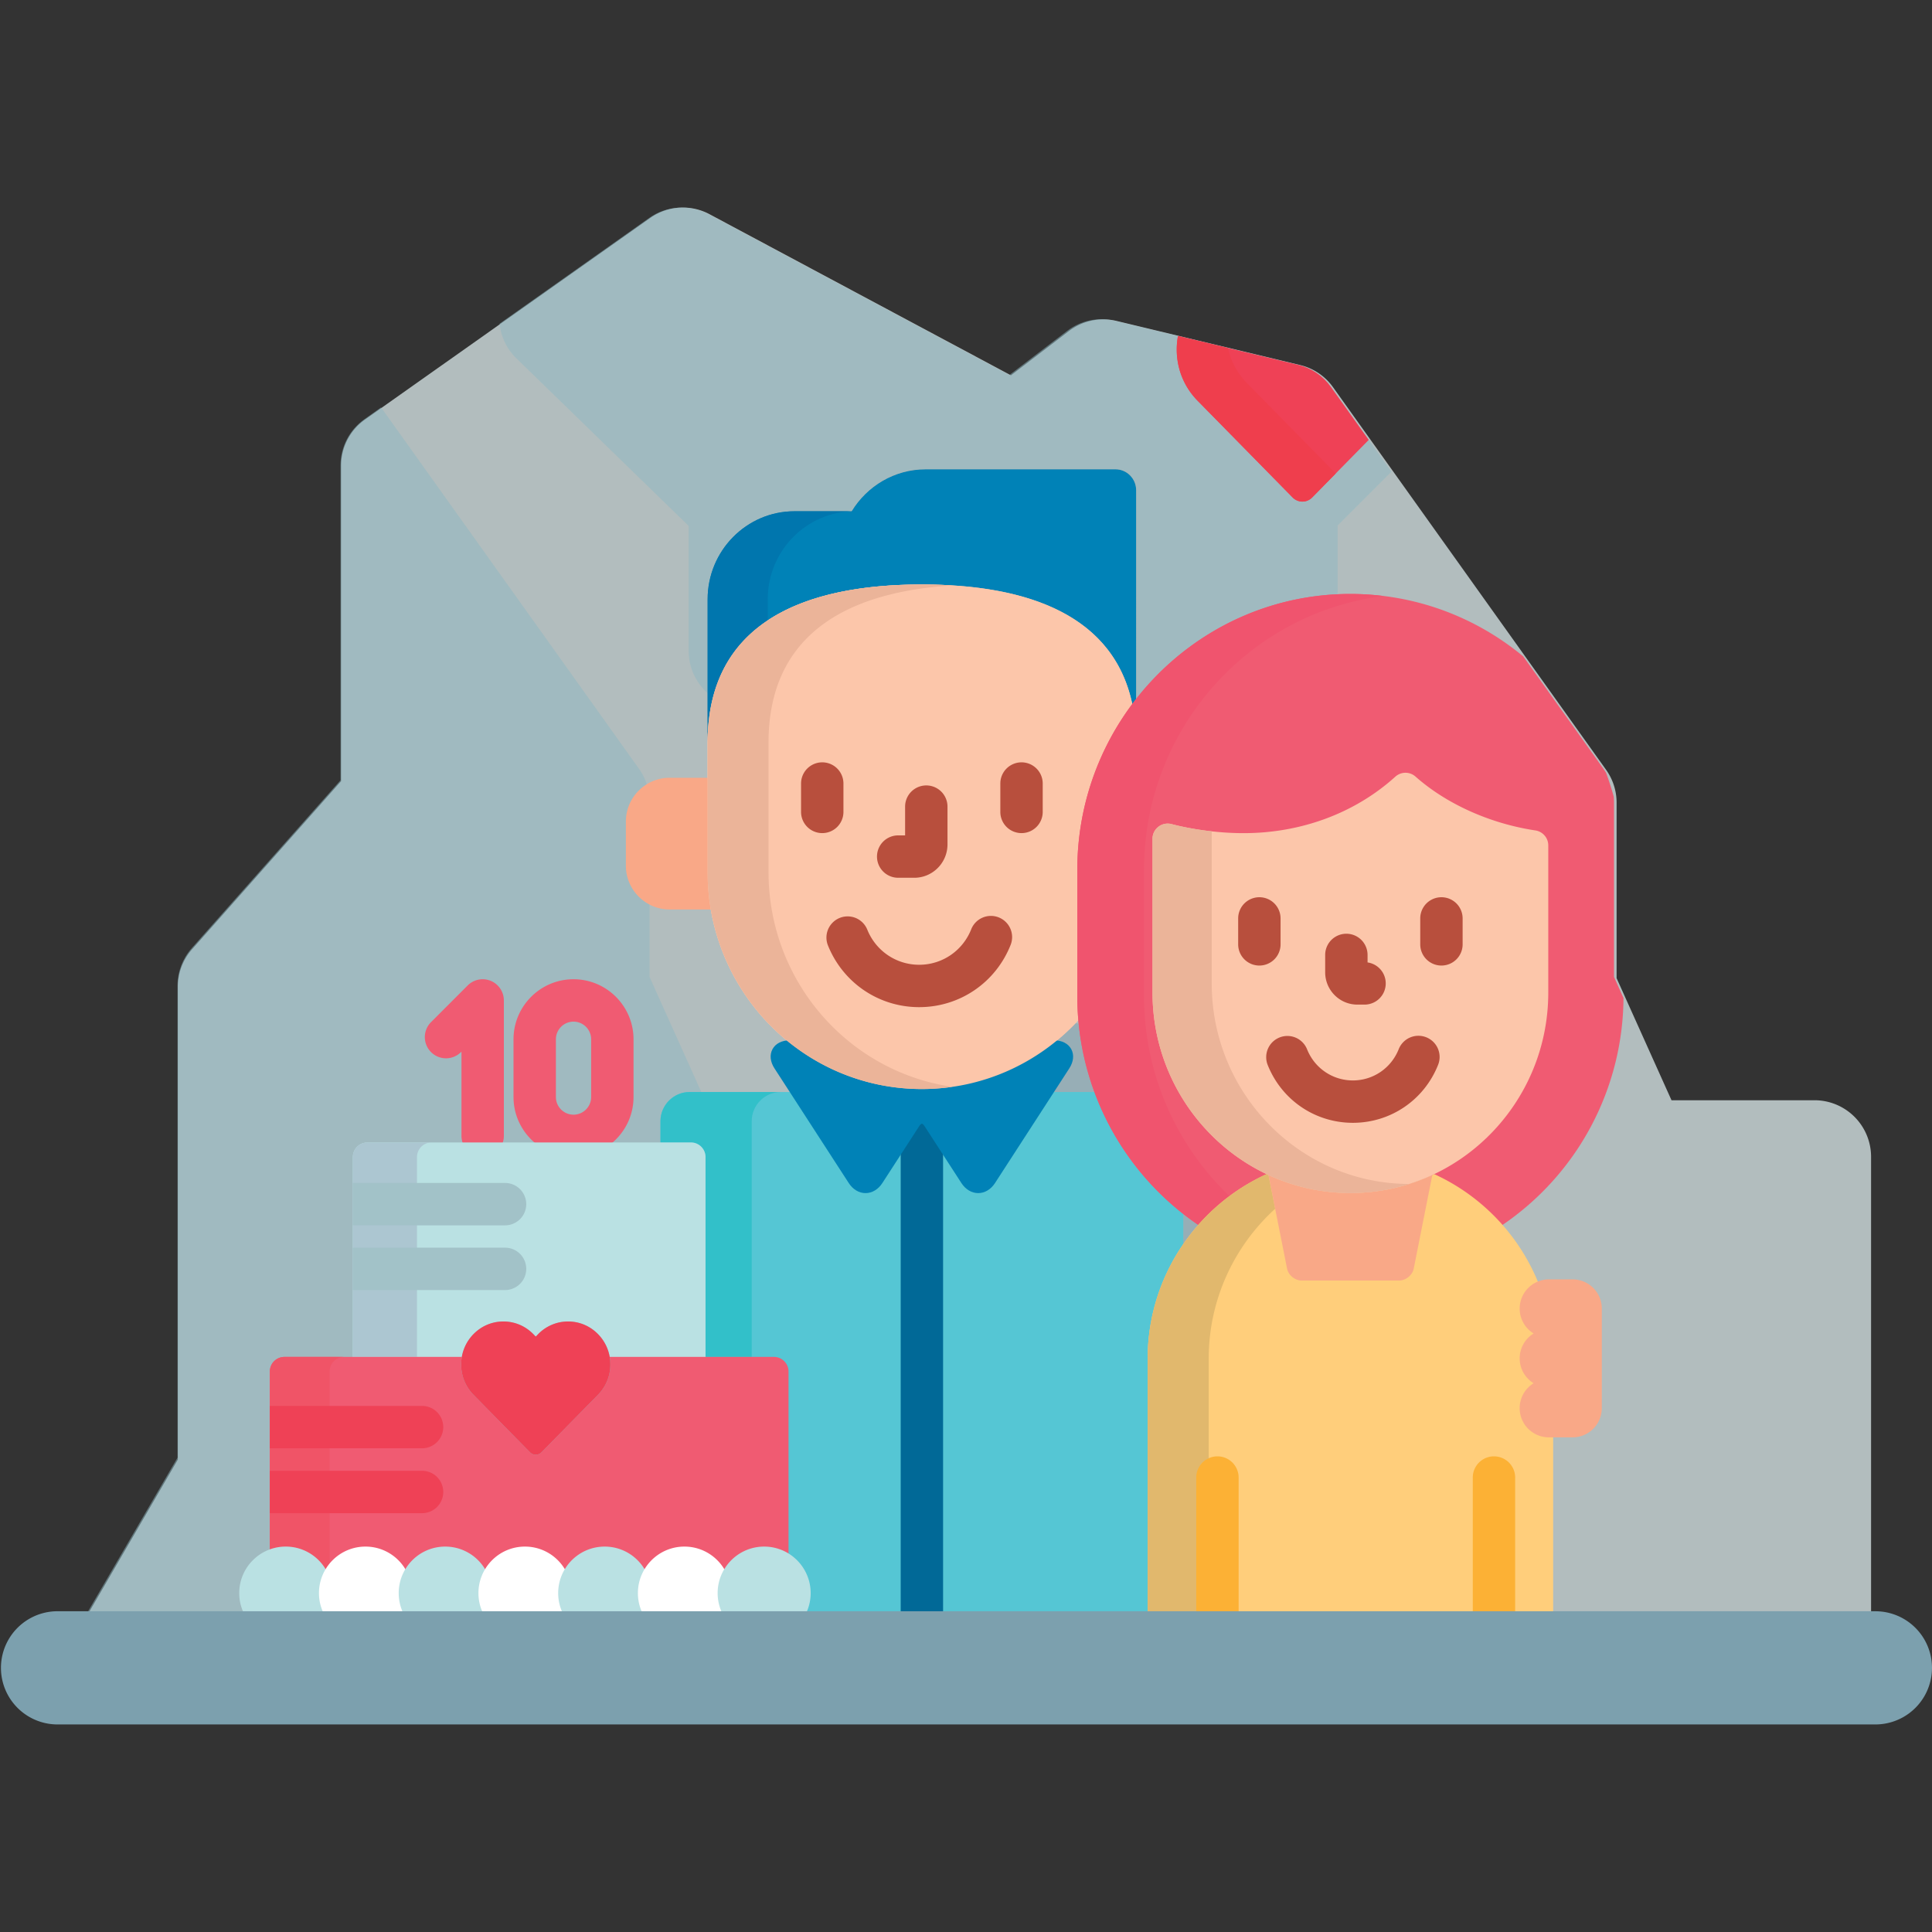 <svg xmlns="http://www.w3.org/2000/svg" fill-rule="evenodd" stroke-linejoin="round" stroke-miterlimit="2" clip-rule="evenodd" viewBox="0 0 120 120"><rect x="0" y="0" width="120" height="120" fill="#333333" stroke="none"/><clipPath id="a"><path d="M371.891 290.496V188.93c0-6.211-5.036-11.25-11.25-11.25h-28.418l-10.914-24.266v-34.887c0-2.343-.731-4.629-2.094-6.535l-54.266-76.035a11.237 11.237 0 0 0-6.527-4.402l-36.5-8.766a11.245 11.245 0 0 0-9.453 1.996l-11.539 8.813-59.891-32.016a11.249 11.249 0 0 0-11.797.734L72.551 42.383a11.243 11.243 0 0 0-4.758 9.187v62.692l-29.617 33.414a11.258 11.258 0 0 0-2.832 7.465v93.968L11.25 290.496z" clip-rule="nonzero"/></clipPath><g fill-rule="nonzero"><path fill="#8eb8c2" d="m63.054 23.112 2.565-1.96h.001z"/><path fill="#b2bdbe" d="M116.216 103.593v-31.74a3.516 3.516 0 0 0-3.516-3.515h-8.88l-3.41-7.583V49.852a3.51 3.51 0 0 0-.655-2.042L82.797 24.05a3.511 3.511 0 0 0-2.04-1.376l-11.406-2.74a3.514 3.514 0 0 0-2.954.624l-3.606 2.754-18.716-10.005a3.515 3.515 0 0 0-3.687.23l-17.716 12.52a3.513 3.513 0 0 0-1.487 2.871V48.52L11.93 58.96a3.518 3.518 0 0 0-.885 2.333V90.66l-7.53 12.934z"/><g clip-path="url(#a)" transform="translate(0 12.813) scale(.312)"><g fill-opacity=".5"><path fill="#8eb8c2" d="M179.891 286.746V188.93c0-6.211-5.036-11.25-11.25-11.25h-28.418l-10.914-24.266v-34.887c0-2.343-.731-4.629-2.094-6.535L72.949 35.957a11.237 11.237 0 0 0-6.527-4.402l-36.5-8.766a11.245 11.245 0 0 0-9.453 1.996L8.93 33.598l-11.641-6.223v259.371zM285.583-10.207v49.8c0 2.985-1.184 5.844-3.293 7.954l-16 16v24.968a11.25 11.25 0 0 1-7.18 10.489l-38.66 15c-2.066.8-4.328.976-6.488.5l-68.032-15a11.252 11.252 0 0 1-8.828-10.989V63.636l-34.3-33.367a11.255 11.255 0 0 1-3.407-8.062v-32.414z"/><path fill="#7ca0ae" d="M263.09 213.812v-24.968a11.25 11.25 0 0 0-7.18-10.489l-38.656-15c-2.07-.8-4.328-.976-6.492-.5l-21.473 4.735v119.98h93.098v-49.804c0-2.981-1.188-5.844-3.297-7.954z"/></g><g><path fill="#fcc6aa" d="M222.06 52.358h-37.78c-6.222 0-11.685 3.343-14.736 8.349h-11.367c-9.558 0-17.308 7.849-17.308 17.532v54.283c0 23.867 19.1 43.212 42.657 43.212 12.566 0 23.86-5.506 31.667-14.265a55.314 55.314 0 0 1-.166-4.27v-25.1c0-12.072 3.916-23.235 10.53-32.265-.05.068-.096.138-.145.207.253-.35.508-.698.77-1.04V56.531c0-2.305-1.845-4.174-4.121-4.174z"/><path fill="#55c6d4" d="M228.471 289.652V229.44c0-8.471 2.624-16.334 7.094-22.832v-6.715a54.58 54.58 0 0 1-17.094-23.563h-9.32l-11.542 17.819c-.716 1.106-1.762 1.74-2.87 1.74-1.107 0-2.153-.634-2.87-1.74l-7.361-11.364c-.293-.453-.652-.713-.982-.713s-.689.26-.983.713l-7.36 11.364c-.717 1.106-1.763 1.74-2.87 1.74s-2.154-.634-2.87-1.74l-11.543-17.82H137.28c-3.187 0-5.795 2.611-5.795 5.801v4.802h6.072a2.34 2.34 0 0 1 2.335 2.337v39.79c0 .31.252.562.563.562h13.623a2.34 2.34 0 0 1 2.335 2.337v36.248a.56.56 0 0 0 .267.478c2.594 1.603 4.143 4.371 4.143 7.407a8.594 8.594 0 0 1-.77 3.555.562.562 0 0 0-.046.231h12.59a2.907 2.907 0 0 1 2.898 2.9v6.838c0 1.595-1.304 2.9-2.897 2.9h58.736a2.862 2.862 0 0 1-2.864-2.863z"/><path fill="#dddbda" d="M131.486 186.37v-4.24c0-3.19 2.608-5.8 5.795-5.8-3.187 0-5.795 2.61-5.795 5.8z"/><path fill="#32c0c9" d="M149.647 229.06h-9.193v-39.79c0-1.595-1.304-2.9-2.898-2.9h-6.07v-4.24c0-3.19 2.608-5.8 5.795-5.8h18.16c-3.186 0-5.794 2.61-5.794 5.8z"/><path fill="#016997" d="M184.508 182.785c-.293-.452-.652-.712-.982-.712s-.689.26-.983.712l-3.236 4.997v104.735h8.438V187.782z"/><path fill="#0082b7" d="M209.847 166.038h-.311c-7.369 5.862-16.53 9.133-26.01 9.133-9.8 0-18.822-3.42-25.984-9.133h-.336c-1.566 0-2.811.64-3.418 1.753-.606 1.116-.465 2.509.386 3.823l14.797 22.842c.821 1.268 2.04 1.996 3.341 1.996s2.52-.727 3.342-1.996l7.361-11.365c.217-.334.424-.455.51-.455s.294.121.51.455l7.362 11.365c.823 1.269 2.04 1.996 3.342 1.996s2.52-.727 3.342-1.996l14.795-22.84c.852-1.315.993-2.709.387-3.823-.606-1.115-1.85-1.755-3.416-1.755z"/><path fill="#f9a887" d="M141.431 132.522v-18.753h-8.14c-4.78 0-8.692 3.915-8.692 8.7v8.816c0 4.785 3.912 8.7 8.693 8.7h8.798a43.22 43.22 0 0 1-.659-7.463z"/><path fill="#0082b7" d="M222.06 52.358h-37.78c-6.222 0-11.685 3.343-14.736 8.349h-11.367c-9.558 0-17.308 7.849-17.308 17.532v28.562c0-23.866 19.1-31.509 42.657-31.509 21.09 0 38.592 6.135 42.032 24.542-.05.068-.096.138-.146.207.254-.35.508-.699.77-1.041V56.532c0-2.305-1.845-4.174-4.121-4.174z"/><path fill="#0076ae" d="M140.869 106.801V78.24c0-9.683 7.75-17.532 17.308-17.532h11.97c-9.558 0-17.309 7.849-17.309 17.532v4.199c-7.346 4.873-11.89 12.565-11.968 24.056v.136l-.001.01z"/><path fill="#fcc6aa" d="M215.028 157.198v-25.1c0-12.071 3.916-23.234 10.53-32.264-3.44-18.407-20.943-24.542-42.032-24.542-23.558 0-42.657 7.643-42.657 31.51v25.72c0 23.867 19.1 43.212 42.657 43.212 12.566 0 23.86-5.506 31.667-14.265a55.34 55.34 0 0 1-.165-4.271z"/><path fill="#0076a7" d="M183.571 175.734h.007zM183.575 75.292h-.003z"/><path fill="#ebb499" d="M183.526 175.734c-23.558 0-42.657-19.345-42.657-43.212v-25.72c0-23.867 19.1-31.51 42.657-31.51h.049c2.042.001 4.048.064 6.013.185-20.685 1.279-36.594 9.544-36.594 31.324v25.72c0 21.781 15.909 39.788 36.594 42.771a42.527 42.527 0 0 1-6.01.442z"/><g fill="#b84f3d"><path d="M182.012 133.675h-3.27a4.219 4.219 0 0 1 0-8.437h1.443v-5.726a4.218 4.218 0 1 1 8.438 0v7.522c0 3.662-2.966 6.641-6.611 6.641zM203.362 124.785a4.218 4.218 0 0 1-4.22-4.218v-5.652a4.218 4.218 0 1 1 8.438 0v5.652a4.218 4.218 0 0 1-4.218 4.218zM163.69 124.785a4.218 4.218 0 0 1-4.218-4.218v-5.652a4.218 4.218 0 1 1 8.437 0v5.652a4.218 4.218 0 0 1-4.218 4.218zM182.987 159.432c-8.046 0-15.183-4.844-18.183-12.34a4.219 4.219 0 0 1 7.833-3.135c1.71 4.275 5.773 7.038 10.35 7.038s8.64-2.763 10.35-7.038a4.219 4.219 0 1 1 7.834 3.134c-2.999 7.497-10.137 12.341-18.184 12.341z"/></g><path fill="#f05b72" d="M268.832 77.175c-29.978 0-54.367 24.64-54.367 54.924v25.1a55.059 55.059 0 0 0 24.536 45.892 39.888 39.888 0 0 1 13.825-10.115 38.558 38.558 0 0 0 16.006 3.457 38.561 38.561 0 0 0 16.007-3.457 39.901 39.901 0 0 1 13.826 10.115 55.06 55.06 0 0 0 24.535-45.893v-25.1c0-30.284-24.39-54.923-54.368-54.923z"/><path fill="#dfdae2" d="M268.94 77.175h-.006zm-.046 0h-.013zm-.06 0h-.002z"/><path fill="#f0546e" d="M238.54 202.781a55.059 55.059 0 0 1-24.074-45.583v-25.1c0-30.283 24.388-54.923 54.366-54.923h.109a53.82 53.82 0 0 1 6.516.413c-26.848 3.327-47.709 26.503-47.709 54.51v25.1c0 15.678 6.54 29.837 17.005 39.852a40.73 40.73 0 0 0-6.213 5.731z"/><path fill="#ffce7b" d="M308.34 244.51a5.256 5.256 0 0 1-5.246-5.254c0-1.834.938-3.506 2.51-4.473a.563.563 0 0 0-.001-.96 5.218 5.218 0 0 1-2.509-4.473 5.22 5.22 0 0 1 2.51-4.474.562.562 0 0 0 0-.958 5.222 5.222 0 0 1-2.51-4.474 5.26 5.26 0 0 1 3.265-4.861 40.63 40.63 0 0 0-20.848-21.917c-5.069 2.41-10.72 3.765-16.679 3.765s-11.61-1.354-16.677-3.764c-13.954 6.366-23.683 20.448-23.683 36.772v60.212a2.864 2.864 0 0 0 2.863 2.865h74.996a2.864 2.864 0 0 0 2.863-2.865v-45.142h-.854z"/><path fill="#dddbda" d="M243.488 292.517h-12.154c-.033 0-.066 0-.098-.002h12.169l.083.002zm-12.74-.062a2.864 2.864 0 0 1-2.274-2.675V289.762l-.001-.013v-.024l-.001-.007V229.037l.001-.042V228.941l.001-.046v-.001a40.668 40.668 0 0 1-.002.545v60.212c0 1.38.976 2.533 2.275 2.804zm4.817-85.857v-.001a40.728 40.728 0 0 0 0 .001z"/><path fill="#32c0c9" d="M231.28 292.515h-.044a2.864 2.864 0 0 1 .045 0zm-2.807-2.75v-.003zm0-.016v-.014.014zm0-.023zm-.001-.008v-.001zm0-.006v-.004zm0-.022zm0-.016v-.022zm0-60.234v-.05zm0-.06v-.038zm0-.052v-.036zm0-.05v-.035zm0-.05v-.034zm0-.05v-.033.034zm0-.047v-.036.036zm0-.047v-.039zm0-.047.001-.042v.042zm.001-.048v-.044.044zm0-.048.001-.046v.046zm.001-.047a40.164 40.164 0 0 1 7.091-22.297 40.144 40.144 0 0 0-6.81 18.042 40.668 40.668 0 0 0-.28 4.255z"/><path fill="#f05467" d="M238.54 202.782h.001zm6.213-5.731a40.466 40.466 0 0 0 0 0z"/><path fill="#e64b63" d="M238.541 202.782c0-.001 0 0 0 0a40.73 40.73 0 0 1 6.212-5.732v.001a40.752 40.752 0 0 0-6.211 5.73z"/><path fill="#e1b86d" d="M243.405 292.516h-12.124a2.865 2.865 0 0 1-2.81-2.864v-60.213c0-1.624.097-3.226.284-4.8a40.144 40.144 0 0 1 6.81-18.041 40.752 40.752 0 0 1 9.188-9.547 40.466 40.466 0 0 1 7.39-4.38c.127.061.252.12.38.179l1.334 6.715c-8.123 7.393-13.233 18.046-13.233 29.875v60.212a2.864 2.864 0 0 0 2.781 2.864z"/><path fill="#f9a887" d="M268.832 196.432a38.719 38.719 0 0 1-16.312-3.597l3.7 18.631c.26 1.315 1.57 2.392 2.91 2.392h19.404c1.338 0 2.649-1.077 2.91-2.392l3.7-18.631a38.711 38.711 0 0 1-16.312 3.597z"/><path fill="#fcc6aa" d="M268.832 196.432c-21.721 0-39.392-17.902-39.392-39.907v-30.619a3.015 3.015 0 0 1 3.772-2.919c4.415 1.148 9.644 1.807 14.344 1.807 11.48 0 22.212-3.994 30.22-11.242a3.008 3.008 0 0 1 4.02-.02c6.16 5.46 14.857 9.366 23.861 10.72a3.017 3.017 0 0 1 2.568 2.984v29.29c0 22.004-17.672 39.906-39.393 39.906z"/><path fill="#f59c76" d="M268.79 196.432h-.025zm.084 0h.01zm-.117 0h-.026zm.17 0zm-.202 0h-.028zm-.032 0z"/><path fill="#e1b86d" d="M268.97 196.432z"/><path fill="#f59c76" d="M268.97 196.432h.01zm.051 0h.003zm.043 0h.012zm.051 0h.006zm.045 0 .012-.001h-.012zm.049-.001h.009zm.044-.001h.015zm.05 0h.01zm.047-.001h.013zm.047 0 .015-.001h-.015zm.047-.002h.015zm.046 0h.019zm.048-.001h.017-.017zm.045-.001h.024-.024zm.048 0 .02-.001h-.02zm.045-.002h.026-.026zm.05 0 .02-.001h-.02zm.043-.002h.03-.03zm.052-.001h.02-.02zm.042-.001.034-.001h-.034zm.051-.001.024-.002-.024.002zm.039-.002.043-.001-.043.001zm.055-.001.026-.001h-.026zm.036-.001.049-.002-.05.002zm.058-.002zm.033-.001.056-.002-.056.002zm.06-.002.03-.002-.03.002zm.032-.002.061-.002-.06.002zm.062-.002zm5.206-.544.08-.014-.08.014zm.096-.017.02-.003-.02.003zm.053-.01.015-.001-.015.002zm.043-.007.011-.002-.01.002zm.052-.009h.003-.003zm.045-.008h.002-.002z"/><path fill="#f05467" d="M229.44 125.906zm11.787-1.473c-2.703-.298-5.39-.774-7.835-1.4 2.446.626 5.132 1.095 7.835 1.394zm-10.617-.913z"/><path fill="#ebb499" d="M268.928 196.432H268.693a38.952 38.952 0 0 1-6.31-.534c-18.664-3.127-32.943-19.593-32.943-39.373v-30.619a3.016 3.016 0 0 1 3.772-2.919l.18.047c2.446.625 5.132 1.101 7.835 1.4v30.294c0 21.977 17.63 39.861 39.314 39.904a38.593 38.593 0 0 1-4.755 1.178h-.002l-.042.007-.004.001-.04.007-.01.002-.03.006-.014.002-.033.006-.02.003-.017.003-.08.014h-.005a38.887 38.887 0 0 1-5.2.544l-.062.002h-.002l-.03.002h-.004l-.056.002h-.005l-.028.001h-.01l-.048.002h-.048l-.043.002h-.015l-.024.002H269.863l-.021.001h-.021l-.022.001-.03.001h-.023l-.02.001h-.024l-.026.001h-.025l-.02.001h-.049l-.027.001-.017.001h-.048l-.031.001h-.047l-.015.001h-.047l-.036.001h-.01l-.036.001h-.096l-.013.001h-.189l-.042.001z"/><path fill="#b84f3d" d="M271.656 158.926h-1.44c-3.531 0-6.405-2.885-6.405-6.431v-3.458a4.218 4.218 0 1 1 8.438 0v1.492a4.22 4.22 0 0 1-.593 8.397zM250.71 151.15a4.218 4.218 0 0 1-4.219-4.219v-5.162a4.218 4.218 0 1 1 8.438 0v5.162a4.218 4.218 0 0 1-4.219 4.219zM286.955 151.15a4.218 4.218 0 0 1-4.218-4.219v-5.162a4.218 4.218 0 1 1 8.437 0v5.162a4.218 4.218 0 0 1-4.219 4.219zM269.324 182.458c-7.502 0-14.156-4.515-16.952-11.504a4.218 4.218 0 0 1 2.35-5.483 4.217 4.217 0 0 1 5.484 2.35c1.507 3.766 5.086 6.2 9.118 6.2s7.61-2.434 9.118-6.2a4.219 4.219 0 1 1 7.834 3.134c-2.797 6.988-9.45 11.503-16.952 11.503z"/><path fill="#f9a887" d="M318.882 239.256c.003-2.097.003-17.712.002-19.811a5.811 5.811 0 0 0-5.81-5.815h-4.734a5.811 5.811 0 0 0-3.032 10.767 5.807 5.807 0 0 0 0 9.907 5.812 5.812 0 0 0 3.032 10.77h4.733a5.812 5.812 0 0 0 5.809-5.818z"/><path fill="#ef4156" d="M259.277 58.788a2.725 2.725 0 0 1-1.94-.816l-18.925-19.265c-2.675-2.722-4.149-6.337-4.149-10.188 0-3.846 1.474-7.464 4.15-10.185 2.674-2.722 6.233-4.22 10.016-4.22s7.34 1.498 10.016 4.22l.831.845.832-.845c2.676-2.722 6.232-4.22 10.017-4.22 3.783 0 7.34 1.498 10.016 4.22 2.675 2.721 4.15 6.339 4.15 10.185 0 3.852-1.476 7.466-4.15 10.188l-18.926 19.265a2.72 2.72 0 0 1-1.938.816z"/><path fill="#dddbda" d="M259.278 58.788h-.001a2.72 2.72 0 0 0 1.938-.816l4.697-4.78-4.696 4.78a2.723 2.723 0 0 1-1.938.816zM248.43 14.114h-.002z"/><path fill="#ef3e4d" d="M259.277 58.788a2.725 2.725 0 0 1-1.939-.816l-18.925-19.265c-2.675-2.722-4.15-6.336-4.15-10.188 0-3.846 1.475-7.464 4.15-10.185 2.675-2.722 6.233-4.22 10.017-4.22h.001c.193 0 .385.006.576.013-.259.23-.513.464-.757.712-2.674 2.722-4.148 6.338-4.148 10.186 0 3.85 1.474 7.465 4.148 10.187l17.663 17.98-4.698 4.78a2.72 2.72 0 0 1-1.938.816z"/><path fill="#f05b72" d="m91.777 168.38.092-.092v16.77c0 .727.184 1.41.507 2.006h7.423c.324-.596.507-1.28.507-2.006v-26.962a4.219 4.219 0 0 0-7.203-2.982l-7.295 7.303a4.218 4.218 0 1 0 5.969 5.963zM110.666 165.832a3.517 3.517 0 0 1 3.508-3.517 3.517 3.517 0 0 1 3.51 3.517v11.492a3.517 3.517 0 0 1-3.51 3.516 3.516 3.516 0 0 1-3.508-3.516zm-3.39 21.233h13.798c3.048-2.168 5.047-5.722 5.047-9.741v-11.492c0-6.592-5.36-11.955-11.947-11.955s-11.945 5.363-11.945 11.955v11.492c0 4.019 1.998 7.573 5.046 9.74z"/><path fill="#bae1e3" d="M91.866 229.621a8.543 8.543 0 0 1 2.403-5.107c1.588-1.615 3.7-2.506 5.947-2.506s4.358.891 5.947 2.506l.493.503.494-.503a8.287 8.287 0 0 1 5.947-2.506c2.246 0 4.359.891 5.946 2.506a8.546 8.546 0 0 1 2.403 5.107h19.008V189.27c0-1.595-1.304-2.9-2.898-2.9H73.137a2.907 2.907 0 0 0-2.897 2.9v40.351z"/><path fill="#acc6d1" d="M83.013 229.06H70.24v-39.79c0-1.595 1.304-2.9 2.897-2.9H85.91a2.907 2.907 0 0 0-2.897 2.9z"/><path fill="#f05b72" d="M56.886 267.385c3.076 0 5.862 1.585 7.454 4.24a.563.563 0 0 0 .965 0c1.59-2.655 4.377-4.24 7.454-4.24s5.863 1.585 7.454 4.24a.561.561 0 0 0 .965 0c1.592-2.655 4.378-4.24 7.454-4.24s5.863 1.585 7.454 4.24a.562.562 0 0 0 .965 0c1.592-2.655 4.378-4.24 7.455-4.24s5.862 1.585 7.453 4.24a.562.562 0 0 0 .966 0c1.59-2.655 4.378-4.24 7.454-4.24s5.863 1.585 7.454 4.24a.562.562 0 0 0 .965 0c1.591-2.655 4.378-4.24 7.454-4.24s5.862 1.585 7.454 4.24a.563.563 0 0 0 .966 0c1.59-2.655 4.377-4.24 7.453-4.24 1.795 0 3.464.548 4.85 1.484v-36.91c0-1.595-1.303-2.9-2.897-2.9h-32.706c.085.493.135.994.135 1.503a8.572 8.572 0 0 1-2.464 6.05l-11.237 11.436a1.611 1.611 0 0 1-2.301 0l-11.236-11.437a8.57 8.57 0 0 1-2.463-6.049c0-.51.05-1.01.135-1.503H56.616a2.907 2.907 0 0 0-2.897 2.9v36.033a8.62 8.62 0 0 1 3.167-.607z"/><path fill="#dddbda" d="M65.106 271.821a.57.57 0 0 1 0 0zM53.719 231.96c0-1.595 1.303-2.9 2.897-2.9H68.52 56.616a2.907 2.907 0 0 0-2.897 2.9"/><path fill="#f05467" d="M65.106 271.821a9.257 9.257 0 0 0-11.387-4.442v-35.42c0-1.595 1.303-2.9 2.897-2.9h11.846a2.907 2.907 0 0 0-2.84 2.9v39.173a8.54 8.54 0 0 0-.317.492.57.57 0 0 1-.2.197z"/><path fill="#bae1e3" d="M64.888 280.74a9.217 9.217 0 0 0 1.257-4.649c0-5.12-4.146-9.269-9.26-9.269s-9.259 4.15-9.259 9.27c0 1.695.463 3.28 1.257 4.647z"/><path fill="#fff" d="M80.761 280.74a9.217 9.217 0 0 0 1.258-4.649c0-5.12-4.146-9.269-9.26-9.269s-9.26 4.15-9.26 9.27c0 1.695.463 3.28 1.258 4.647z"/><path fill="#bae1e3" d="M96.635 280.74a9.217 9.217 0 0 0 1.257-4.649c0-5.12-4.146-9.269-9.26-9.269s-9.259 4.15-9.259 9.27c0 1.695.462 3.28 1.257 4.647z"/><path fill="#fff" d="M112.508 280.74a9.217 9.217 0 0 0 1.257-4.649c0-5.12-4.146-9.269-9.26-9.269s-9.259 4.15-9.259 9.27c0 1.695.463 3.28 1.258 4.647z"/><path fill="#bae1e3" d="M128.38 280.74a9.217 9.217 0 0 0 1.258-4.649c0-5.12-4.145-9.269-9.26-9.269-5.113 0-9.258 4.15-9.258 9.27 0 1.695.462 3.28 1.257 4.647z"/><path fill="#fff" d="M144.254 280.74a9.217 9.217 0 0 0 1.257-4.649c0-5.12-4.146-9.269-9.259-9.269-5.114 0-9.26 4.15-9.26 9.27 0 1.695.462 3.28 1.257 4.647z"/><path fill="#bae1e3" d="M160.128 280.74a9.217 9.217 0 0 0 1.257-4.649c0-5.12-4.146-9.269-9.26-9.269-5.113 0-9.26 4.15-9.26 9.27 0 1.695.464 3.28 1.258 4.647z"/><path fill="#e27f47" d="M175.495 289.617c0 1.595-1.304 2.9-2.898 2.9h-134.5a2.907 2.907 0 0 1-2.897-2.9v-6.838c0-1.595 1.304-2.9 2.897-2.9h134.5a2.907 2.907 0 0 1 2.898 2.9z"/><path fill="#cb7343" d="M56.29 292.517H38.097a2.907 2.907 0 0 1-2.897-2.9v-6.838c0-1.595 1.304-2.9 2.897-2.9H56.29a2.907 2.907 0 0 0-2.898 2.9v6.838c0 1.594 1.304 2.9 2.898 2.9z"/><path fill="#a2c2c8" d="M100.544 194.432H70.24v8.437h30.304a4.218 4.218 0 1 0 0-8.437zM100.544 207.315H70.24v8.437h30.304a4.218 4.218 0 1 0 0-8.437z"/><path fill="#ef4156" d="M84.023 247.252a4.218 4.218 0 1 0 0-8.437H53.719v8.437zM84.023 260.17a4.218 4.218 0 1 0 0-8.438H53.719v8.437zM106.656 248.532c-.432 0-.846-.175-1.15-.484L94.268 236.61a8.57 8.57 0 0 1-2.463-6.048c0-2.284.875-4.431 2.463-6.048 1.589-1.615 3.7-2.506 5.948-2.506s4.358.891 5.946 2.506l.494.503.493-.503a8.286 8.286 0 0 1 5.947-2.506c2.246 0 4.36.891 5.946 2.506a8.575 8.575 0 0 1 2.465 6.048 8.572 8.572 0 0 1-2.465 6.048l-11.236 11.438c-.305.31-.718.484-1.15.484z"/><path fill="#fcb135" d="M246.582 292.517v-39.44a4.218 4.218 0 1 0-8.438 0v39.44zM297.413 248.857a4.218 4.218 0 0 0-4.218 4.219v39.44h8.437v-39.44a4.219 4.219 0 0 0-4.219-4.219z"/></g></g><path fill="#7ca0ae" d="M116.484 100.077H3.516a3.516 3.516 0 0 0 0 7.031h112.968a3.515 3.515 0 1 0 0-7.03z"/></g></svg>